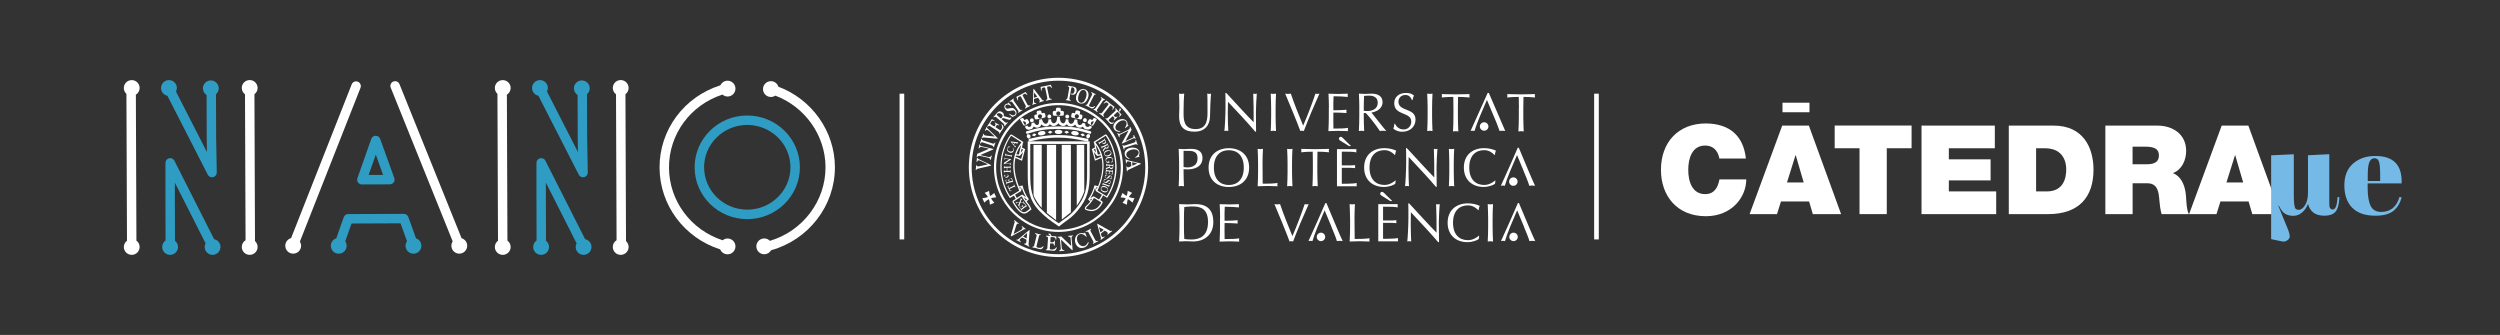 <svg xmlns="http://www.w3.org/2000/svg" id="Capa_1" width="189.6mm" height="25.4mm" viewBox="0 0 537.45 72"><rect x="0" y="0" width="537.45" height="72" fill="#333333" stroke="none"/><defs><style>.cls-1{fill:#75bae7;}.cls-1,.cls-2,.cls-3,.cls-4{stroke-width:0px;}.cls-5{fill:none;stroke:#fff;stroke-miterlimit:10;}.cls-2{fill:#2f9dc3;}.cls-3{fill-rule:evenodd;}.cls-3,.cls-4{fill:#fff;}</style></defs><path class="cls-4" d="M165.51,51.77c-.31-.32-.74-.51-1.21-.51-.94,0-1.7.76-1.7,1.7s.76,1.7,1.7,1.7c.63,0,1.18-.35,1.47-.86,8.05-2.24,13.75-9.56,13.72-17.9-.03-7.67-4.96-14.57-12.15-17.26-.22-.69-.86-1.19-1.61-1.19-.94,0-1.7.76-1.7,1.7s.76,1.7,1.7,1.7c.35,0,.68-.11.96-.29,6.38,2.42,10.75,8.55,10.78,15.35.03,7.32-4.92,13.78-11.94,15.86Z"></path><path class="cls-4" d="M155.3,20.32c.3.26.69.43,1.11.43.94,0,1.7-.76,1.7-1.7s-.76-1.7-1.7-1.7c-.68,0-1.27.41-1.54.99-7.79,2.45-13.11,9.55-13.08,17.71.03,8.07,5.34,15.11,13.04,17.56.25.62.86,1.06,1.58,1.06.94,0,1.7-.76,1.7-1.7s-.76-1.7-1.7-1.7c-.4,0-.76.15-1.06.38-6.82-2.21-11.5-8.46-11.53-15.6-.03-7.2,4.62-13.48,11.47-15.71Z"></path><path class="cls-2" d="M160.68,47.11c6.24-.02,11.3-5.04,11.28-11.18-.02-6.13-5.1-11.1-11.32-11.1h-.04c-3.02.01-5.86,1.18-7.98,3.29-2.13,2.11-3.3,4.92-3.29,7.89.02,6.13,5.09,11.1,11.32,11.1h.04ZM151.36,36c0-2.43.95-4.72,2.69-6.44,1.75-1.73,4.08-2.69,6.56-2.7h.04c5.1,0,9.26,4.06,9.28,9.07.02,5.02-4.13,9.12-9.25,9.14h-.03c-5.1,0-9.26-4.06-9.28-9.07Z"></path><path class="cls-4" d="M26.62,53.09c0,.94.76,1.7,1.7,1.7s1.7-.76,1.7-1.7c0-.56-.27-1.05-.69-1.36l-.12-31.37c.48-.3.81-.83.81-1.44,0-.94-.76-1.7-1.7-1.7s-1.7.76-1.7,1.7c0,.5.22.94.56,1.26l.12,31.57c-.41.31-.68.8-.68,1.35Z"></path><path class="cls-4" d="M51.98,53.09c0,.94.76,1.7,1.7,1.7s1.7-.76,1.7-1.7c0-.5-.22-.95-.56-1.26l-.12-31.57c.41-.31.68-.8.68-1.35,0-.94-.76-1.7-1.7-1.7s-1.7.76-1.7,1.7c0,.56.27,1.05.69,1.36l.12,31.37c-.48.3-.81.83-.81,1.44Z"></path><path class="cls-2" d="M46.03,51.42l-8.54-16.87c-.21-.42-.68-.64-1.14-.53-.46.11-.78.52-.78.99v7.26s.02,9.43.02,9.43c-.43.31-.72.81-.72,1.39,0,.94.76,1.7,1.7,1.7s1.7-.76,1.7-1.7c0-.54-.26-1.02-.65-1.33l-.03-9.49v-3.01s6.61,13.05,6.61,13.05c-.12.24-.2.5-.2.78,0,.94.76,1.7,1.7,1.7s1.7-.76,1.7-1.7c0-.83-.59-1.52-1.38-1.67Z"></path><path class="cls-2" d="M36,20.61l8.67,16.95c.18.35.53.55.91.55.08,0,.16,0,.25-.03.46-.12.78-.53.77-1l-.13-7.31-.04-9.5c.36-.31.59-.77.59-1.28,0-.94-.76-1.7-1.7-1.7s-1.7.76-1.7,1.7c0,.6.31,1.13.79,1.43l.03,9.36.05,2.92-6.66-13.02c.12-.23.19-.49.19-.76,0-.94-.76-1.7-1.7-1.7s-1.7.76-1.7,1.7c0,.83.6,1.53,1.4,1.67Z"></path><path class="cls-4" d="M106.38,53.09c0,.94.76,1.7,1.7,1.7s1.7-.76,1.7-1.7c0-.56-.27-1.05-.69-1.36l-.12-31.37c.48-.3.81-.83.81-1.44,0-.94-.76-1.7-1.7-1.7s-1.7.76-1.7,1.7c0,.5.22.94.56,1.26l.12,31.57c-.41.31-.68.8-.68,1.35Z"></path><path class="cls-4" d="M131.74,53.09c0,.94.76,1.7,1.7,1.7s1.7-.76,1.7-1.7c0-.5-.22-.95-.56-1.26l-.12-31.57c.41-.31.68-.8.68-1.35,0-.94-.76-1.7-1.7-1.7s-1.7.76-1.7,1.7c0,.56.27,1.05.69,1.36l.12,31.37c-.48.3-.81.83-.81,1.44Z"></path><path class="cls-2" d="M125.79,51.42l-8.54-16.87c-.21-.42-.68-.64-1.14-.53-.46.11-.78.52-.78.99v7.26s.02,9.43.02,9.43c-.43.31-.72.81-.72,1.39,0,.94.76,1.7,1.7,1.7s1.7-.76,1.7-1.7c0-.54-.26-1.02-.65-1.33l-.03-9.49v-3.01s6.61,13.05,6.61,13.05c-.12.24-.2.5-.2.78,0,.94.76,1.7,1.7,1.7s1.7-.76,1.7-1.7c0-.83-.59-1.52-1.38-1.67Z"></path><path class="cls-2" d="M115.76,20.61l8.67,16.95c.18.35.53.55.91.55.08,0,.16,0,.25-.03.46-.12.78-.53.77-1l-.13-7.31-.04-9.5c.36-.31.59-.77.59-1.28,0-.94-.76-1.7-1.7-1.7s-1.7.76-1.7,1.7c0,.6.31,1.13.79,1.43l.03,9.36.05,2.92-6.66-13.02c.12-.23.19-.49.19-.76,0-.94-.76-1.7-1.7-1.7s-1.7.76-1.7,1.7c0,.83.6,1.53,1.4,1.67Z"></path><path class="cls-4" d="M76.93,17.56c-.52-.21-1.11.05-1.32.57l-13.03,33.06c-.72.2-1.25.85-1.25,1.64,0,.94.76,1.7,1.7,1.7s1.7-.76,1.7-1.7c0-.33-.1-.63-.26-.89l13.03-33.06c.21-.52-.05-1.11-.57-1.32Z"></path><path class="cls-4" d="M99.23,51.21l-13.35-33.12c-.21-.52-.8-.77-1.32-.56-.52.21-.77.8-.56,1.32l13.32,33.04c-.18.27-.28.59-.28.94,0,.94.76,1.7,1.7,1.7s1.7-.76,1.7-1.7c0-.77-.51-1.41-1.21-1.62Z"></path><path class="cls-2" d="M77.81,39.65h0l6-.02c.33,0,.64-.16.83-.43.19-.27.24-.62.12-.93l-3.03-8.41c-.15-.4-.53-.67-.96-.67h0c-.43,0-.81.27-.96.68l-2.97,8.43c-.11.31-.06.66.13.93.19.27.5.43.83.43ZM79.82,35.99l.97-2.75,1.57,4.37h-3.12s.57-1.61.57-1.61Z"></path><path class="cls-2" d="M89.43,51.23l-1.65-4.58c-.15-.4-.53-.67-.96-.67h0l-11.97.04c-.43,0-.81.27-.96.68l-1.59,4.53c-.68.22-1.18.86-1.18,1.61,0,.94.76,1.7,1.7,1.7s1.7-.76,1.7-1.7c0-.36-.11-.69-.3-.96l1.35-3.83,10.54-.04,1.39,3.86c-.19.28-.31.61-.31.97,0,.94.76,1.7,1.7,1.7s1.7-.76,1.7-1.7c0-.75-.49-1.38-1.17-1.61Z"></path><path class="cls-3" d="M220.77,29.51c-.11-.27.06-.63.06-.63.2-.06.57-.02.68.23.12.28,0,.52-.32.71,0,0-.2-.07-.41-.31Z"></path><polygon class="cls-3" points="230.22 45.63 228.27 47.19 228.26 31.14 230.22 31.14 230.22 45.63"></polygon><path class="cls-3" d="M231.48,44.23v-13.09h1.6l.02,9.99c-.31.94-.81,1.97-1.61,3.1Z"></path><polygon class="cls-3" points="225.06 45.78 227.04 47.34 227.04 31.14 225.06 31.14 225.06 45.78"></polygon><path class="cls-3" d="M223.95,44.69v-13.54h-1.77v10.66c.07.72,1.35,2.54,1.77,2.88Z"></path><path class="cls-4" d="M227.55,49.39c-7.39,0-13.4-6.01-13.4-13.39s6.01-13.39,13.4-13.39,13.39,6.01,13.39,13.39-6.01,13.39-13.39,13.39v.47c7.65,0,13.87-6.22,13.87-13.87s-6.22-13.87-13.87-13.87-13.87,6.22-13.87,13.87,6.22,13.87,13.87,13.87v-.47Z"></path><path class="cls-4" d="M227.55,54.65c-10.29,0-18.66-8.37-18.66-18.65s8.37-18.65,18.66-18.65,18.66,8.37,18.66,18.65-8.37,18.65-18.66,18.65v.61c10.62,0,19.27-8.64,19.27-19.27s-8.64-19.27-19.27-19.27-19.27,8.64-19.27,19.27,8.64,19.27,19.27,19.27v-.61Z"></path><path class="cls-3" d="M211.67,41.46c.42.41.63.69.86,1.23.21.48.25.79.28,1.32l.95-.42c-.35-.39-.55-.63-.76-1.11-.24-.53-.32-.87-.36-1.45l-.97.44Z"></path><path class="cls-3" d="M211.61,43.57c.41-.42.69-.64,1.23-.86.48-.2.79-.25,1.32-.28l-.42-.95c-.39.35-.63.55-1.11.76-.53.24-.87.32-1.45.36l.44.97Z"></path><path class="cls-3" d="M243.4,41.46c-.42.41-.63.69-.86,1.23-.21.48-.25.79-.28,1.32l-.95-.42c.35-.39.55-.63.76-1.11.23-.54.32-.87.36-1.45l.97.44Z"></path><path class="cls-3" d="M243.46,43.57c-.41-.42-.69-.64-1.23-.86-.48-.2-.79-.25-1.32-.28l.42-.95c.39.36.63.54,1.11.76.53.24.87.32,1.45.36l-.44.97Z"></path><path class="cls-3" d="M220.04,49.35c.25-.14.37-.01.44-.09.05-.06,0-.08-.08-.14-.09-.07-.2-.13-.29-.2-.1-.08-.18-.16-.27-.24-.04-.03-.13-.12-.18-.05-.1.12.34.25.08.58-.04.06-.15.17-.43.33l-1.28.71s-.08.06-.1.04c-.02-.02,0-.08.01-.11l.45-1.46c.08-.28.17-.48.25-.58.11-.15.27.06.35-.03.05-.06.03-.07-.08-.15-.05-.04-.16-.1-.37-.27-.11-.09-.21-.19-.32-.28-.05-.04-.13-.15-.2-.06-.02.03,0,.08.01.09.11.14.13.22.08.39l-.76,2.68c-.05.19-.05.25-.01.28.04.03.07.02.18-.04l2.54-1.39Z"></path><path class="cls-3" d="M223.37,50.73c.08-.33.33-.1.37-.26.01-.05,0-.06-.09-.08-.06-.02-.12-.01-.46-.1-.16-.04-.39-.11-.55-.16-.09-.02-.14,0-.15.04-.04.15.45.15.36.51l-.51,2.03c-.13.52-.38.21-.43.41,0,.03.01.05.07.07.22.06.4.08.53.11.2.05.44.13,1.06.28.33.08.66-.21.75-.54.02-.08,0-.1-.02-.11-.16-.04-.24.54-1.25.29-.29-.07-.24-.22-.17-.49l.5-2.02Z"></path><path class="cls-3" d="M225.81,51.25c.02-.31.04-.31.55-.27.81.06.45.55.64.56.1,0,.09-.14.09-.2v-.44s0-.09-.06-.09c-.37-.03-.66-.03-.96-.05-.64-.05-.94-.08-1.11-.1-.06,0-.1.03-.1.07-.01.18.47.07.44.47l-.14,2.07c-.04.54-.34.28-.35.48,0,.03.02.05.08.05.23.02.41.01.54.02.21.01.46.05,1.1.09.34.02.62-.32.64-.67,0-.08-.02-.1-.04-.1-.16-.01-.14.57-1.18.5-.3-.02-.27-.18-.25-.45l.04-.57c.02-.26,0-.31.2-.3l.31.02c.44.03.29.49.42.5.1,0,.09-.15.09-.21l.03-.79c0-.12-.04-.11-.07-.12-.08,0-.13.4-.49.37l-.26-.02c-.18-.01-.18-.04-.16-.23l.04-.62Z"></path><path class="cls-3" d="M228.05,53.38c.04.45-.37.41-.35.58,0,.08.09.05.13.04.11,0,.22-.04.36-.05.15-.01.29,0,.5-.03.05,0,.16,0,.15-.07-.02-.21-.53.14-.6-.71l-.13-1.5s0-.07.03-.07c.02,0,.05.02.08.05l2.22,2.12s.05.06.11.05c.05,0,.05-.04.04-.14l-.22-2.47c-.04-.46.32-.39.31-.52,0-.01,0-.06-.09-.05-.04,0-.18.03-.45.06-.29.03-.41.02-.48.02-.06,0-.06.05-.06.08.01.15.52.02.55.42l.13,1.47c0,.11,0,.16-.02.17-.03,0-.08-.05-.14-.1l-1.86-1.8c-.08-.08-.04-.11-.17-.1-.22.02-.33.05-.44.06-.08,0-.16,0-.24,0-.05,0-.07.04-.06.08.02.21.46-.12.54.73l.15,1.68Z"></path><path class="cls-3" d="M233.26,49.98s-.04-.02-.06-.01c-.06.02-.02.16-.09.18-.12.04-.51-.13-1,.02-1.01.31-1.14,1.37-.92,2.08.1.33.61,1.36,1.79,1,.86-.26,1.09-1.03,1.04-1.2,0-.03-.05-.04-.07-.03-.11.03-.21.67-.83.86-.77.24-1.35-.51-1.53-1.1-.17-.57-.03-1.26.56-1.44.47-.14.93.12,1.26.46.05.05.1.13.16.11.07-.02.02-.11,0-.15l-.32-.78Z"></path><path class="cls-3" d="M234.47,49.72c-.2-.37.16-.38.08-.51-.03-.05-.05-.04-.16.01-.21.11-.34.2-.47.27-.13.07-.28.13-.43.21-.03.02-.13.06-.1.12.07.14.43-.2.62.16l1,1.88c.2.37-.12.41-.05.55.01.02.03.04.07.02.1-.05.25-.15.41-.24.29-.15.44-.21.57-.28.09-.05.11-.08.09-.12-.07-.13-.39.28-.64-.2l-.99-1.87Z"></path><path class="cls-3" d="M210.39,34.2c-.25-.12-.21-.26-.32-.27-.08,0-.07.04-.07.12,0,.1,0,.2-.01.3-.01.1-.04.2-.05.3,0,.04-.03.14.06.15.16.01.03-.36.44-.32.07,0,.22.03.51.17l1.3.62s.09.03.09.06c0,.02-.07.03-.1.04l-1.47.32c-.28.06-.49.09-.63.07-.18-.02-.1-.22-.22-.24-.08,0-.07.01-.08.12,0,.06,0,.16-.02.39-.01.12-.04.24-.05.36,0,.05-.05.16.06.17.03,0,.06-.04.07-.05.06-.14.11-.19.29-.23l2.66-.62c.19-.05.24-.08.24-.11,0-.04-.02-.06-.13-.11l-2.56-1.23Z"></path><path class="cls-3" d="M212.49,33.92c.44.1.29.41.46.45.07.02.07-.06.08-.09.02-.09.03-.19.05-.3.03-.12.07-.23.11-.4.01-.05.03-.13-.03-.14-.2-.05-.01.46-.84.27l-1.47-.34s-.07-.02-.06-.04c0-.02.03-.03.07-.05l2.63-1.14s.07-.03.08-.08c0-.04-.03-.05-.12-.07l-2.42-.56c-.45-.11-.28-.37-.41-.4-.01,0-.06-.01-.07.05,0,.03-.02.16-.07.37-.06.24-.1.33-.11.39,0,.05.03.07.06.07.14.03.16-.41.56-.32l1.44.33c.11.02.16.04.15.06,0,.02-.07.05-.14.08l-2.22.95c-.1.04-.12,0-.14.11-.04.18-.05.28-.07.37-.02.07-.05.12-.06.19,0,.04.02.07.06.08.21.05.02-.4.84-.21l1.64.38Z"></path><path class="cls-3" d="M211.35,30.19c-.4-.13-.17-.33-.31-.38-.05-.02-.06,0-.1.1-.06.19-.08.32-.12.44-.04.12-.1.24-.14.38-.01.03-.05.11.02.13.15.05.15-.37.54-.25l2.02.66c.4.13.21.34.36.38.02,0,.05,0,.06-.02.03-.09.06-.24.11-.38.08-.26.14-.38.18-.51.02-.08.02-.11-.03-.13-.13-.04-.06.4-.58.23l-2.01-.65Z"></path><path class="cls-3" d="M212.35,27.68c-.2-.19-.12-.32-.21-.36-.07-.03-.08.02-.11.09-.04.09-.06.19-.11.28-.04.09-.1.18-.14.27-.02.04-.07.13,0,.16.14.06.14-.33.52-.16.06.03.2.1.43.32l1.03.99s.08.06.07.08c0,.02-.07.01-.1,0l-1.49-.16c-.28-.03-.49-.07-.61-.13-.17-.08-.02-.24-.13-.29-.07-.03-.07-.01-.12.09-.02.05-.05.15-.14.36-.05.11-.11.21-.16.32-.02.05-.1.13,0,.18.03.01.07-.02.08-.03.1-.11.16-.14.35-.13l2.71.24c.2.02.25,0,.27-.03.01-.04,0-.06-.09-.15l-2.04-1.96Z"></path><path class="cls-3" d="M213.09,26.76c-.26-.17-.25-.18-.02-.54.37-.57.66-.06.75-.2.04-.07-.09-.13-.14-.16l-.38-.23s-.08-.02-.11.01c-.17.26-.29.48-.42.69-.3.45-.45.66-.53.78-.03.04-.01.08.02.11.15.1.25-.32.58-.1l1.74,1.13c.45.29.11.39.28.5.02.01.05,0,.08-.03.11-.16.17-.3.23-.39.1-.15.23-.32.52-.77.16-.24-.03-.62-.32-.81-.07-.05-.09-.03-.1-.02-.07.11.44.39-.04,1.12-.14.21-.27.12-.5-.03l-.48-.31c-.22-.14-.27-.16-.18-.29l.14-.22c.2-.31.54.03.6-.06.05-.07-.1-.14-.15-.17l-.68-.41c-.1-.06-.12-.02-.13,0-.04.06.3.29.13.55l-.12.19c-.08.13-.11.11-.27,0l-.52-.34Z"></path><path class="cls-3" d="M217.51,25.05c.08.07.1.1.19.06.19-.09.4-.12.57-.26.36-.3.35-.81-.02-1.25-.36-.43-.66-.43-1.09-.34-.53.11-.72.19-.91-.04-.19-.23-.18-.46,0-.61.47-.39,1.04.21,1.1.15.06-.05.03-.1-.03-.17l-.41-.43c-.07-.07-.11-.13-.15-.1-.04.03-.06.14-.09.17-.08.07-.31.03-.53.22-.32.27-.3.73.03,1.12.3.36.57.35.91.29.64-.13.85-.23,1.09.06.23.27.2.57,0,.75-.3.25-.73.09-1.09-.17-.05-.04-.08-.06-.12-.02-.07.06.04.13.09.17l.47.39Z"></path><path class="cls-3" d="M217.97,21.7c-.24-.35.07-.37-.02-.49-.03-.04-.05-.04-.14.02-.17.12-.26.2-.36.28-.1.07-.22.14-.34.22-.03.02-.11.06-.06.12.09.13.34-.2.58.13l1.22,1.74c.24.34-.03.4.06.52.01.02.04.04.06.02.08-.05.19-.15.31-.24.23-.16.34-.22.45-.29.07-.05.08-.08.06-.12-.08-.12-.29.28-.6-.17l-1.21-1.73Z"></path><path class="cls-3" d="M230.29,19.02c.03-.2.11-.27.26-.25.54.1.46.74.44.85-.02.11-.14.6-.56.53-.08-.01-.13-.05-.16-.05-.04,0-.06.04-.06.07,0,.02,0,.13.34.19.41.07.8-.2.89-.75.11-.64-.28-.93-.73-1-.25-.04-.5-.07-.55-.08-.26-.05-.45-.1-.48-.1-.08-.01-.11.04-.11.07-.03.16.37.05.28.51l-.34,1.92c-.1.55-.36.4-.38.53-.01.07.05.08.06.08.02,0,.29.03.43.06.08.01.23.06.47.1.05,0,.08.02.1-.05.03-.15-.35-.05-.26-.59l.36-2.02Z"></path><path class="cls-3" d="M233.23,19.21c-.8-.27-1.49.27-1.8,1.19-.29.85-.03,1.57.64,1.8,1.07.37,1.63-.59,1.83-1.17.31-.89,0-1.6-.66-1.82ZM233.43,21.05c-.24.7-.62,1.19-1.2,1.01-.6-.19-.51-1.14-.3-1.75.21-.61.58-1.13,1.15-.95.44.14.68.77.36,1.69Z"></path><path class="cls-3" d="M235.19,20.5c.15-.3.3-.04.38-.19.02-.05.01-.06-.06-.09-.05-.03-.1-.03-.37-.17-.12-.06-.3-.17-.42-.23-.07-.03-.12-.02-.13.02-.07.14.34.21.17.55l-.95,1.87c-.25.48-.38.15-.47.33-.01.02,0,.05.04.07.17.09.31.14.41.19.16.08.34.19.82.44.26.13.61-.1.77-.4.04-.07.02-.1,0-.1-.12-.06-.34.48-1.12.08-.23-.12-.14-.25-.02-.5l.94-1.85Z"></path><path class="cls-3" d="M237.11,21.69c.24-.35.37-.07.45-.19.03-.04.02-.06-.07-.12-.17-.11-.28-.17-.39-.24-.1-.07-.21-.16-.32-.24-.03-.02-.09-.08-.14-.02-.09.13.32.25.09.58l-1.19,1.76c-.24.35-.38.11-.47.24-.01.02-.02.05,0,.07.08.05.21.12.34.21.23.16.33.24.44.32.07.05.1.05.13,0,.08-.12-.36-.17-.06-.62l1.18-1.75Z"></path><path class="cls-3" d="M236.97,24.17c-.32.42-.51,0-.62.14-.06.08,0,.11.04.15.11.09.22.15.4.29.19.15.27.23.38.32.08.06.13.12.19.03.08-.1-.36-.28-.02-.71l1.23-1.58c.13-.17.17-.16.29-.07l.24.19c.33.24-.06.55.05.64.07.06.15-.1.18-.15l.22-.35s.06-.09.02-.12c-.26-.2-.46-.34-.86-.65-.41-.32-.58-.48-.84-.68-.04-.03-.08.02-.11.05l-.41.43s-.12.1-.06.15c.13.1.4-.42.71-.18l.23.18c.11.09.13.13,0,.3l-1.27,1.62Z"></path><path class="cls-3" d="M240.02,24.21c.22-.21.24-.2.53.11.47.5-.1.65.01.77.06.06.15-.05.19-.09l.31-.31s.04-.08.01-.11c-.21-.23-.39-.39-.56-.58-.37-.4-.53-.59-.63-.7-.03-.04-.08-.03-.11,0-.13.12.25.32-.04.59l-1.52,1.41c-.4.37-.4,0-.55.15-.02.02-.02.05.01.08.13.14.25.24.32.32.12.13.25.3.62.69.2.21.61.12.86-.12.06-.06.05-.08.04-.09-.09-.1-.48.33-1.08-.31-.17-.19-.05-.28.15-.47l.41-.39c.19-.18.22-.22.33-.1l.18.19c.25.27-.16.52-.08.6.06.06.16-.06.2-.1l.56-.56c.08-.08.05-.11.04-.12-.05-.05-.35.22-.56,0l-.15-.16c-.1-.11-.08-.13.06-.26l.45-.42Z"></path><path class="cls-3" d="M242.65,26.96s0-.03,0-.05c-.03-.04-.15.04-.19-.02-.06-.09.01-.47-.23-.82-.5-.74-1.52-.5-2.13-.08-.29.2-1.14.96-.56,1.82.42.63,1.19.56,1.33.46.02-.01.02-.05.01-.07-.05-.08-.67.05-.97-.41-.38-.56.19-1.29.71-1.64.49-.33,1.17-.44,1.46,0,.23.34.08.81-.17,1.2-.03.05-.1.13-.06.17.03.05.11-.02.14-.05l.66-.52Z"></path><path class="cls-3" d="M240.87,28.71c-.41.19-.48-.15-.64-.08-.07.03-.02.09,0,.12.04.09.1.17.14.27.05.11.09.23.16.39.02.04.05.12.11.1.19-.09-.28-.37.49-.73l1.37-.64s.07-.02.08,0c0,.02,0,.04-.03.08l-1.37,2.52s-.04.06-.02.11c.02.04.05.02.14-.02l2.25-1.05c.42-.2.45.12.57.07.01,0,.05-.02.02-.09-.01-.03-.08-.13-.18-.34-.1-.22-.13-.32-.15-.37-.02-.04-.06-.03-.09-.02-.13.06.12.42-.24.59l-1.34.62c-.1.05-.15.06-.16.04,0-.02.02-.08.06-.15l1.17-2.12c.05-.09.1-.07.05-.17-.08-.17-.13-.25-.17-.33-.03-.06-.04-.13-.07-.19-.02-.04-.06-.04-.09-.02-.19.09.24.33-.53.69l-1.53.71Z"></path><path class="cls-3" d="M244.04,31.04c.4-.13.33.17.47.13.05-.02.05-.04.02-.14-.06-.19-.12-.31-.16-.43-.04-.12-.06-.26-.11-.39,0-.03-.02-.12-.1-.1-.15.05.09.39-.29.51l-2.02.66c-.4.13-.37-.15-.52-.1-.02,0-.05.02-.04.05.03.09.09.23.14.37.09.26.11.39.15.52.03.08.05.1.1.09.13-.04-.18-.36.34-.53l2.01-.65Z"></path><path class="cls-3" d="M244.98,33.68s.02-.03.02-.05c0-.05-.15-.03-.17-.09-.02-.11.2-.42.13-.84-.15-.88-1.18-1.07-1.92-.94-.34.06-1.43.41-1.25,1.44.13.74.85,1,1.03.97.03,0,.04-.04.04-.06-.02-.09-.63-.23-.72-.77-.12-.67.7-1.1,1.31-1.21.58-.1,1.25.07,1.34.58.07.41-.25.78-.64,1.03-.05.03-.14.07-.13.13,0,.06.11.03.15.02l.82-.21Z"></path><path class="cls-3" d="M219.63,44.84c-.11.09-.12.08-.25-.1-.22-.29.06-.32.01-.39-.03-.03-.07.01-.1.03l-.16.13s-.02.03,0,.05c.1.13.18.23.26.33.17.23.25.34.29.4.02.02.04.02.05.01.07-.05-.11-.18.04-.29l.77-.58c.2-.15.2.03.27-.03,0,0,.01-.02,0-.04-.06-.08-.11-.14-.15-.18-.06-.07-.12-.17-.29-.4-.09-.12-.29-.11-.42-.01-.03.02-.03.04-.02.04.04.06.24-.13.52.24.08.11.02.15-.08.22l-.21.16c-.1.07-.11.09-.16.02l-.08-.11c-.12-.15.09-.24.05-.29-.03-.04-.08.02-.1.04l-.29.23s-.03.05-.02.06c.02.03.18-.08.27.05l.07.09c.05.06.04.07-.03.13l-.23.17Z"></path><path class="cls-3" d="M219.98,43.56c.14,0,.19.08.23.06.02-.02,0-.04-.02-.07-.03-.05-.08-.09-.11-.14-.03-.04-.06-.09-.11-.16-.02-.03-.04-.03-.05-.02-.06.04.09.14,0,.21-.02.02-.08.03-.15.04h-.27c-.06.02-.1.02-.1.01,0,0,.01-.04.03-.09l.11-.3s.03-.08.07-.11c.06-.05.1.05.15.01.03-.02,0-.04,0-.06-.03-.05-.07-.09-.13-.17-.06-.07-.07-.11-.1-.15-.05-.06-.06-.07-.08-.06-.04.03.03.09-.05.3l-.19.5c-.02.06-.03.09-.05.1-.02.01-.07.01-.12.01h-.38c-.24.02-.28-.1-.32-.07-.02.01-.02.03,0,.05.05.07.09.11.13.16.03.04.06.09.11.16,0,0,.02.03.05,0,.04-.03-.06-.13,0-.18.03-.02.06-.03.17-.03h.27s.06-.01.07,0c0,.01,0,.03,0,.05l-.15.33s-.03.05-.04.06c-.06.04-.12-.05-.16-.01,0,0-.02.01,0,.05.03.04.06.07.15.18.08.11.11.17.14.2.02.03.03.03.05.02.06-.05-.07-.07.07-.41l.15-.36s.04-.1.05-.11c.01,0,.06,0,.1,0h.52Z"></path><path class="cls-3" d="M225.59,24.61c.23,0,.42.19.42.42s-.19.42-.42.42-.42-.19-.42-.42.19-.42.42-.42Z"></path><path class="cls-3" d="M221.83,25.45c.23,0,.42.19.42.42s-.19.42-.42.42-.42-.19-.42-.42.19-.42.42-.42Z"></path><path class="cls-4" d="M234.23,27.03c-.1.24-.21.28-.61.21-.33-.06-.32-.49-.3-.68l-.56-.16c-.24.48-.52.5-.74.47-.4-.06-.42-.72-.4-1.11l-.57-.12c-.28.79-.4.91-.75.97-.19.04-.34-.09-.41-.17-.12-.13-.2-.31-.21-.48.01-.08.02-.17.03-.26l-.58-.09c-.03.1-.04.2-.04.3-.05.23-.16.43-.29.53-.09.07-.19.09-.31.06-.28-.07-.65-.3-.65-1.4h-.59s0,.07,0,.1h0c0,.79-.19,1.18-.65,1.3-.12.03-.22,0-.33-.08-.14-.11-.25-.32-.29-.53,0-.09,0-.17-.02-.26l-.59.04c0,.08,0,.17.01.25-.01.2-.1.42-.24.55-.11.11-.24.16-.37.13-.35-.06-.53-.23-.8-1l-.57.12c.02.41.01,1.1-.36,1.15-.21.03-.45-.02-.73-.56l-.56.16c.04.38-.11.74-.32.79q-.38.09-.55-.21l-.05-.09-.51.3.05.08c.27.47.48.67,1.2.48.33-.08.54-.33.66-.64.25.22.55.31.88.26.29-.04.61-.21.77-.71.19.23.43.37.78.44.32.06.64-.04.89-.29.06-.06.11-.12.16-.19.05.07.11.13.18.18.25.2.55.26.84.19.39-.1.64-.33.8-.58.18.3.44.49.78.58.29.08.57.02.81-.15.07-.06.14-.12.21-.2.03.04.06.08.1.12.26.29.61.41.96.35.34-.06.57-.2.75-.41.19.5.54.64.79.67.26.04.58.01.88-.21.13.31.37.52.7.57.31.05.95.17,1.25-.56l-.54-.23Z"></path><path class="cls-3" d="M229.43,24.63c.23,0,.42.19.42.42s-.19.42-.42.42-.42-.19-.42-.42.19-.42.42-.42Z"></path><path class="cls-3" d="M233.24,25.4c.23,0,.42.19.42.42s-.19.42-.42.42-.42-.19-.42-.42.19-.42.42-.42Z"></path><polygon class="cls-3" points="221.83 29.1 222.28 28.67 222.82 28.88 222.4 29.3 221.83 29.1"></polygon><path class="cls-4" d="M220.85,28.76c2.53-.81,4.03-1.04,6.71-1.04,2.7,0,4.21.23,6.73,1.04,0,0,.21.06.29-.19.08-.25-.12-.34-.12-.34-2.55-.81-4.16-1.06-6.9-1.06-2.71,0-4.32.25-6.88,1.06,0,0-.2.09-.12.33.08.25.29.2.29.2Z"></path><path class="cls-4" d="M221.39,30.4c.23-.05.46-.1.71-.16,1.25-.29,2.81-.65,5.43-.65,2.17,0,3.64.29,5.51.67l.69.14s.21.03.26-.22c.05-.25-.15-.33-.15-.33l-.69-.14c-1.89-.38-3.39-.68-5.62-.68-2.68,0-4.28.37-5.56.66-.25.06-.48.11-.7.16,0,0-.2.08-.15.33.05.25.27.22.27.22Z"></path><polygon class="cls-3" points="225.24 28.45 225.74 28.09 226.29 28.38 225.78 28.74 225.24 28.45"></polygon><path class="cls-3" d="M234.3,29.49c.11-.27-.06-.63-.06-.63-.2-.06-.58-.03-.68.23-.1.28,0,.52.32.71,0,0,.2-.07.41-.31Z"></path><polygon class="cls-3" points="233.26 29.1 232.82 28.67 232.27 28.88 232.69 29.3 233.26 29.1"></polygon><polygon class="cls-3" points="229.83 28.45 229.33 28.09 228.78 28.38 229.29 28.74 229.83 28.45"></polygon><path class="cls-3" d="M231.9,28.76c.05-.3-.28-.51-.72-.58-.44-.07-.83.03-.88.33-.05.3.27.51.71.58.44.07.85-.03.89-.33Z"></path><path class="cls-3" d="M237.41,30.23c.08-.05.14-.05.18.02.15.25-.12.42-.17.45-.05.03-.27.14-.38-.05-.02-.03-.03-.07-.03-.08-.01-.02-.04,0-.05,0,0,0-.05.04.04.2.11.19.34.25.58.11.27-.16.25-.42.12-.62-.07-.11-.14-.22-.15-.24-.07-.12-.12-.21-.12-.22-.02-.04-.05-.03-.06-.02-.07.04.11.16-.09.28l-.82.49c-.23.14-.27-.01-.32.02-.03.02-.01.05,0,.05,0,0,.09.13.12.19.02.03.06.11.12.22.01.02.02.04.05.02.07-.04-.1-.16.13-.3l.87-.52Z"></path><path class="cls-3" d="M239.16,34.85s.08-.01.08-.04c0-.03-.06-.02-.07-.06,0-.05.11-.22.08-.48-.06-.46-.57-.58-.93-.53-.17.02-.71.18-.64.72.03.2.16.39.29.55.01.01.02.02.06.01.03,0,.09-.02.18-.03.28-.04.18.1.27.09.02,0,.03-.02.03-.02,0-.07-.03-.13-.04-.2-.01-.09-.02-.17-.03-.26,0-.03,0-.09-.06-.08-.08.01.1.21-.24.26-.13.02-.31.04-.35-.29-.04-.3.33-.48.63-.52.55-.08.71.15.74.32.07.48-.4.55-.4.59,0,.03.02.04.05.04l.36-.05Z"></path><path class="cls-3" d="M238.98,36.91c.15.02.15.02.13.25-.04.35-.28.18-.28.27,0,.04.07.04.1.04l.22.02s.04,0,.04-.03c.02-.16.02-.29.04-.42.03-.28.05-.41.06-.49,0-.03-.01-.04-.03-.04-.09,0-.04.21-.23.19l-1.01-.11c-.26-.03-.13-.16-.23-.17-.01,0-.02,0-.03.03-.01.1,0,.18-.02.24,0,.09-.03.2-.06.48-.01.15.15.28.32.3.04,0,.05,0,.05-.01,0-.07-.28-.07-.23-.53.01-.13.09-.12.23-.1l.28.03c.13.01.15,0,.14.09v.14c-.03.19-.26.12-.27.17,0,.04.07.04.1.04l.39.03c.06,0,.06-.02.06-.03,0-.04-.2-.06-.18-.22v-.12c.02-.08.04-.08.13-.07l.3.03Z"></path><path class="cls-3" d="M237.75,37.55c-.05,0-.07,0-.09.04-.05.1-.12.18-.14.29-.05.24.11.44.39.5.27.05.39-.05.52-.22.17-.22.22-.31.37-.28.14.03.21.13.18.24-.06.31-.46.26-.47.3,0,.04.02.05.06.06l.29.04c.05,0,.08.02.09,0,0-.02-.02-.08-.02-.1.01-.06.11-.11.14-.26.04-.21-.11-.39-.36-.44-.23-.04-.33.05-.44.19-.21.26-.26.37-.44.34-.17-.03-.25-.16-.23-.3.04-.2.25-.28.47-.29.03,0,.05,0,.05-.03,0-.05-.06-.04-.09-.04h-.3Z"></path><path class="cls-3" d="M237.55,38.48c-.05,0-.07-.01-.1.02-.06.09-.14.17-.17.27-.07.23.06.45.33.54.26.08.39,0,.55-.16.2-.2.26-.28.4-.24.14.04.19.15.15.27-.1.3-.49.2-.51.24-.01.04.01.05.06.06l.28.07s.08.03.09,0c0-.02-.01-.08,0-.1.02-.05.12-.1.17-.24.07-.2-.06-.4-.3-.48-.22-.07-.33,0-.46.13-.24.23-.3.34-.48.28-.17-.05-.23-.19-.19-.33.06-.19.29-.24.51-.23.03,0,.05,0,.06-.02.01-.04-.05-.05-.08-.05l-.3-.04Z"></path><path class="cls-3" d="M238.23,40.05c.19.07.07.17.14.2.02,0,.03,0,.05-.05.04-.1.05-.16.07-.23.02-.06.05-.13.08-.19,0-.02.03-.06,0-.07-.07-.03-.09.19-.27.12l-.98-.36c-.2-.07-.1-.18-.17-.2-.01,0-.03,0-.03.01-.02.04-.03.12-.06.2-.05.13-.08.2-.1.26-.01.04-.01.06.01.07.07.02.04-.2.29-.11l.98.36Z"></path><path class="cls-3" d="M237.6,40.03c-.42-.15-.78-.02-.91.33-.2.55.26.84.55.95.44.16.79,0,.91-.34.15-.42-.11-.77-.56-.93ZM238.09,40.88c-.08.23-.39.35-.84.19-.34-.12-.58-.32-.48-.62.11-.31.58-.27.87-.16.3.11.55.3.45.59Z"></path><path class="cls-4" d="M221.65,44.81c-.06-.17-.1-.29-.22-.49-.21-.35-.29-.45-.65-.9-.02-.03-.04-.06-.07-.08l.36-.4.04-.04.08-.05v-.02s-.01,0-.01,0h0s-.18-.28-.18-.28c-.22-.33-.39-.59-.59-1.01-.3-.65-.42-1.02-.59-1.68h0s0,0,0,0l-.23.06-.55.14c-.89-2.28-1.14-4.3-.74-6.1l1.27.54.15.06.04-.16.59-2.25.05-.07-.03-.02h0s0,0,0,0l-.11-.06-.56-.29.24-1.07.08-.1-.13-.08-2.46-1.57-.08.12-.11-.08c-1.34,1.89-2.11,4.25-2.17,6.64-.06,2.49.61,4.88,1.96,6.9l.07.11.11-.07.78-.47c.05.11.15.33.24.48.04.07.09.14.14.21l-.71.46.08.12-.12.07.08.13c.49.82,1.62,2.74,2.77,2.36.33-.11.55-.29.75-.46.13-.11.26-.22.43-.32l.1-.06s-.04-.11-.04-.11l-.03-.1ZM220.54,43.11c-.16-.22-.32-.47-.47-.72l.69.48-.21.24ZM219.42,40.23l-.12.47c-.06-.13-.11-.27-.17-.4l.29-.07ZM219.52,34.16l-1.17-.5c.02-.08.04-.16.07-.24l.74.09h.08s.05-.05.05-.05l.63-.79-.39,1.49ZM218.5,33.15c.23-.7.57-1.36,1.01-1.99l-.46,2.06-.56-.07ZM219.96,32.16l-.53.66.19-.83.34.18ZM217.16,42.18c-1.27-1.95-1.9-4.23-1.84-6.62.06-2.29.79-4.55,2.05-6.38l2.22,1.42c-2.19,2.78-2.34,6.19-.47,10.39l-1.96,1.19ZM218.21,41.87l1.16-.71.11-.06h0s.02,0,.02,0l.18-.71c.12.42.25.76.48,1.26.14.3.27.53.41.75l-.79-.55h0s-.02-.04-.02-.04l-.13.08-1.02.66c-.05-.06-.1-.14-.14-.2-.09-.15-.2-.39-.24-.48ZM221.02,45.18c-.2.17-.38.31-.66.41-.93.31-2.03-1.54-2.44-2.24v-.02s1.72-1.13,1.72-1.13c.27.48.63,1.02.93,1.39.36.44.42.53.63.87.11.17.14.27.19.44h0c-.14.09-.26.19-.37.28ZM240.03,35.55c-.06-2.39-.83-4.75-2.17-6.64l-.11.08-.07-.12-2.46,1.57-.13.08.08.1.24,1.07-.56.29-.11.06h0s0,0,0,0l-.03.02.05.07.59,2.25.04.16.15-.06,1.27-.54c.39,1.8.15,3.83-.74,6.1l-.55-.14-.23-.06h0s0,0,0,0c-.17.65-.3,1.03-.59,1.68-.2.43-.37.68-.6,1.03l-.19.29h.01s-.01.01-.01.01l.12.13.34.38s-.04.05-.06.07c-.29.35-.35.42-.57.62l-.17.16c-.25.19-.39.44-.36.64.02.12.09.21.21.26.28.11.36.13.43.15.04.01.07.02.14.04h.01s.02,0,.02,0l.29.04c.45.07.53.07,1.09-.1,1.06-.32,1.68-1.69,1.7-1.78l-.14-.02.07-.12-.5-.31c.1-.15.25-.36.36-.54.09-.15.19-.37.24-.48l.78.47.11.07.07-.11c1.35-2.02,2.02-4.41,1.96-6.9ZM235.45,31.98l.19.83-.53-.66.34-.18ZM235.55,31.16c.44.63.78,1.29,1.01,1.99l-.56.07-.46-2.06ZM235.55,34.16l-.39-1.49.63.79.05.06h.08s.74-.1.74-.1c.02.08.04.16.07.24l-1.17.5ZM235.94,40.3c-.05.13-.11.27-.17.4l-.12-.47.29.07ZM234.32,42.93l.52-.29c-.12.19-.22.35-.33.5l-.19-.21ZM236.75,43.51c-.16.35-.7,1.26-1.46,1.48-.52.16-.55.15-.97.09l-.28-.04c-.07-.03-.11-.04-.15-.05-.06-.02-.13-.04-.4-.14-.03-.01-.03-.03-.04-.04-.01-.08.09-.25.26-.39h0s0-.01,0-.01l.17-.16c.22-.21.29-.28.59-.65.26-.33.45-.57.71-1.04l1.54.94ZM236.62,42.35c-.1.17-.26.39-.36.54l-1.03-.63-.12-.07h0s0,0,0,0h0s0,0,0,0l-.71.39c.19-.29.35-.54.53-.93.23-.5.36-.84.48-1.26l.18.71h.02s0,0,0,0l.11.06,1.16.71c-.04.1-.15.33-.24.48ZM237.91,42.18l-1.96-1.19c1.88-4.2,1.72-7.61-.47-10.39l2.22-1.42c1.26,1.83,1.99,4.08,2.05,6.38.06,2.39-.57,4.68-1.84,6.62Z"></path><path class="cls-3" d="M228.38,28.37c0-.3-.35-.47-.8-.48-.45,0-.82.15-.83.45,0,.3.33.47.78.48.45,0,.84-.15.84-.45Z"></path><path class="cls-3" d="M223.15,28.76c-.05-.3.28-.51.72-.58.44-.07.84.03.88.33.05.3-.27.51-.71.58-.44.07-.85-.03-.89-.33Z"></path><path class="cls-3" d="M217.97,40.18c.22-.11.22.12.3.09.04-.02.02-.05,0-.08-.03-.07-.07-.12-.12-.23-.06-.11-.07-.17-.11-.24-.02-.05-.03-.08-.08-.06-.05.03.11.21-.12.32l-.84.41c-.09.04-.11.03-.14-.04l-.07-.14c-.1-.19.13-.24.1-.3-.02-.04-.08.01-.11.02l-.16.1s-.04.02-.03.05c.08.16.14.26.26.51.12.24.17.36.24.52.01.02.04.01.06,0l.26-.09s.07-.02.05-.05c-.04-.07-.26.09-.35-.1l-.07-.14c-.03-.07-.03-.09.06-.13l.86-.42Z"></path><path class="cls-3" d="M216.51,39.18c-.14.04-.14.03-.2-.18-.1-.34.17-.27.15-.36-.01-.04-.07-.01-.1,0l-.19.06s-.03.02-.03.05c.04.16.09.28.12.4.08.27.11.41.13.48,0,.02.03.04.05.03.08-.02-.04-.21.14-.26l.93-.27c.24-.07.17.1.27.07.01,0,.02-.02.01-.04-.03-.1-.06-.17-.07-.23-.03-.09-.05-.2-.13-.47-.04-.15-.23-.21-.39-.16-.04.01-.04.03-.04.03.02.07.27-.03.4.41.04.13-.04.14-.16.18l-.25.07c-.12.03-.14.05-.16-.03l-.04-.13c-.05-.19.17-.2.16-.25-.01-.04-.08-.01-.11,0l-.35.11c-.05.02-.04.03-.04.05,0,.04.19-.01.24.14l.03.11c.02.08,0,.08-.08.11l-.28.08Z"></path><path class="cls-3" d="M216.47,38.19c.23-.04.38-.21.35-.42-.03-.19-.22-.32-.27-.31-.02,0-.02.01-.02.02,0,.03.13.1.14.21.03.17-.18.31-.37.34-.13.02-.28.01-.3-.13-.02-.1.05-.14.14-.18.01,0,.03-.01.03-.03,0-.03-.11-.12-.15-.12-.12.02-.13.19-.12.26.04.25.29.4.56.36Z"></path><path class="cls-3" d="M216.03,35.83c-.2,0-.11-.13-.19-.13-.02,0-.02,0-.02.04,0,.08,0,.15,0,.25,0,.12,0,.16,0,.24,0,.03,0,.04.03.04.06,0-.01-.2.21-.2h.29s.09.01.09.06v.55s-.03.05-.08.05h-.33c-.18,0-.12-.14-.19-.14-.02,0-.03.02-.03.04,0,.05,0,.13,0,.24,0,.1,0,.15,0,.21,0,.04,0,.09.03.09.08,0-.01-.21.21-.21h.92c.26,0,.18.16.26.16.03,0,.03-.02.03-.04,0-.09,0-.17,0-.25,0-.13,0-.2,0-.27,0-.06-.02-.06-.03-.06-.07,0,0,.23-.26.23h-.32c-.09,0-.11,0-.11-.09v-.5c0-.08.02-.08.11-.08h.37c.2,0,.14.14.22.14.01,0,.02-.01.02-.04,0-.09,0-.17,0-.23,0-.08,0-.19,0-.25,0-.02,0-.04-.02-.04-.08,0,0,.19-.27.19h-.95Z"></path><path class="cls-3" d="M217.01,35.28c.21.02.15.2.24.2.03,0,.03-.03.03-.05,0-.05,0-.1,0-.16,0-.06.02-.13.03-.22,0-.02,0-.07-.02-.07-.1,0,.02.24-.38.2l-.7-.07s-.03,0-.03-.02c0,0,.01-.02.03-.03l1.16-.79s.03-.02.03-.05c0-.02-.01-.02-.06-.03l-1.16-.12c-.22-.02-.15-.17-.21-.18,0,0-.03,0-.03.03,0,.02,0,.08-.01.2-.01.13-.03.18-.03.21,0,.02.02.03.03.03.07,0,.05-.22.24-.2l.69.07c.05,0,.08.01.07.02,0,.01-.03.03-.06.05l-.98.65s-.06,0-.06.07c0,.1,0,.15-.01.2,0,.04-.01.07-.02.1,0,.02.01.03.03.04.1.01-.01-.21.38-.17l.78.08Z"></path><path class="cls-3" d="M216.34,33.17c-.19-.04-.09-.16-.16-.18-.02,0-.03,0-.04.06-.02.1-.03.17-.04.24-.01.06-.04.13-.05.2,0,.02-.02.06.02.07.07.02.06-.2.24-.16l.97.21c.19.04.11.16.18.18.01,0,.03,0,.03-.01,0-.05.02-.13.03-.2.03-.14.05-.21.07-.28,0-.04,0-.06-.02-.06-.06-.01-.01.21-.26.16l-.96-.2Z"></path><path class="cls-3" d="M216.77,31.45s-.02,0-.02.02c0,.02.05.05.04.08-.02.05-.19.14-.27.35-.17.44.19.78.51.9.15.06.68.17.87-.34.14-.37-.08-.67-.15-.7-.01,0-.03,0-.03.02-.02.05.19.26.09.53-.13.33-.56.32-.84.22-.26-.1-.47-.34-.38-.6.08-.2.3-.29.52-.31.03,0,.07,0,.08-.03.01-.03-.04-.04-.06-.05l-.38-.11Z"></path><path class="cls-3" d="M221.34,49.63c.01-.14,0-.16-.03-.17-.05-.02-.11.04-.16.09l-2.23,1.87c-.21.17-.39.05-.43.14-.03.05.04.07.09.1.11.06.23.09.34.15.12.06.22.13.34.2.08.04.18.13.22.04.05-.11-.38-.25-.24-.53.05-.09.17-.21.24-.27.22-.22.31-.19.37-.16l.74.38c.1.05.1.1.06.47-.01.13-.02.21-.07.3-.12.24-.37.06-.42.18-.03.06.02.07.09.11.11.06.25.11.42.19.25.13.34.19.47.26.1.05.13.08.17,0,.07-.13-.21-.08-.19-.42l.22-2.93ZM220.75,51.05c0,.06,0,.11-.03.17-.02.04-.07,0-.14-.03l-.51-.26c-.07-.03-.12-.06-.1-.1.03-.06.07-.09.12-.13l.64-.55s.06-.03.06-.03c.02,0,0,0,.01.05l-.06.87Z"></path><path class="cls-3" d="M239.09,49.61c-.09-.11-.16.16-.46,0l-2.56-1.44c-.12-.07-.14-.07-.17-.05-.04.03,0,.11.01.19l.75,2.81c.07.26-.12.37-.05.45.04.05.08,0,.13-.04.1-.07.18-.16.28-.24.11-.08.22-.15.32-.23.07-.05.19-.11.13-.18-.07-.09-.39.24-.58,0-.07-.08-.11-.24-.15-.33-.1-.29-.05-.36.01-.4l.65-.51c.09-.07.13-.04.45.14.11.07.18.11.24.19.17.21-.1.36-.02.46.04.05.08,0,.14-.04.1-.07.21-.18.35-.3.22-.17.32-.23.44-.32.09-.07.13-.09.08-.15ZM237.16,49.52l-.45.35c-.06.05-.1.09-.13.05-.04-.05-.05-.1-.06-.16l-.23-.82c-.01-.05,0-.06,0-.07.02-.01,0,0,.05,0l.76.42c.05.03.1.05.14.1.03.04-.02.07-.08.11Z"></path><path class="cls-3" d="M224.78,24.93l-.09-.41c-.04-.17-.2-.27-.37-.24l-.36.08-.08-.37c-.04-.17-.2-.27-.37-.24l-.41.09c-.17.04-.28.2-.24.37l.08.37-.35.07c-.17.04-.27.2-.24.37l.09.41c.04.17.2.27.37.24l1.72-.37c.17-.04.27-.2.24-.37ZM223.67,25.45c-.24.05-.48-.1-.53-.34-.05-.24.1-.48.34-.53.24-.05.48.1.53.34.05.24-.1.48-.35.53Z"></path><path class="cls-3" d="M228.4,23.84h-.36v-.38c0-.17-.14-.31-.31-.31h-.42c-.17,0-.31.14-.31.31v.38h-.36c-.17,0-.31.14-.31.31v.42c0,.17.14.31.31.31h1.76c.17,0,.31-.14.31-.31v-.42c0-.17-.14-.31-.31-.31ZM227.52,24.85c-.25,0-.45-.2-.45-.45s.2-.45.45-.45.45.2.45.45-.2.45-.45.45Z"></path><path class="cls-3" d="M232.47,24.64l-.35-.07.08-.37c.04-.17-.07-.33-.24-.37l-.41-.09c-.17-.04-.33.07-.37.24l-.08.37-.36-.08c-.17-.04-.33.07-.37.24l-.09.41c-.04.17.07.33.24.37l1.72.37c.17.04.33-.07.37-.24l.09-.41c.04-.17-.07-.33-.24-.37ZM231.93,25.1c-.05.24-.29.4-.53.34-.24-.05-.4-.29-.34-.53.05-.24.29-.4.53-.34.24.05.4.29.35.53Z"></path><path class="cls-3" d="M235.44,25.41c-.15-.09-.34-.04-.43.11l-.2.33-.31-.19c-.15-.09-.34-.04-.43.11l-.22.36c-.09.15-.04.34.11.43l.68.43c.15.09.34.04.43-.11l.22-.36c.09-.15.16-.28.16-.28l.35-.61-.36-.21ZM234.72,26.92c-.21-.13-.28-.4-.15-.61.13-.21.4-.28.61-.15l-.46.77Z"></path><path class="cls-3" d="M221.21,26.12l-.22-.36c-.09-.15-.28-.19-.43-.11l-.31.19-.2-.33c-.09-.15-.28-.19-.43-.11l-.36.21.35.61s.07.13.15.28l.22.36c.09.15.28.19.43.11l.68-.43c.15-.09.2-.28.11-.43ZM220.35,26.92l-.46-.77c.21-.13.49-.06.61.15.13.21.06.49-.15.61Z"></path><path class="cls-3" d="M217.37,25.19s-.06-.02-.08,0c-.02.03-.03.07-.05.1-.02.02-.06.07-.14.05-.59-.17-1.27-.37-1.29-.38-.03-.03,0-.13,0-.28-.01-.15-.07-.33-.28-.52-.15-.13-.67-.49-1.18.1-.16.18-.3.37-.46.55-.15.17-.18.18-.29.3-.03.03-.03.07,0,.1.12.1.25-.29.62.03l1.47,1.28c.42.37.12.49.23.58.07.06.11,0,.13-.04.12-.13.22-.28.34-.42.1-.11.17-.17.21-.22.05-.06.05-.1.02-.13-.12-.11-.21.28-.57-.03l-.58-.5c-.12-.1-.15-.11-.03-.25.12-.13.19-.16.39-.09l.72.23c.27.09.55.18.73-.03.09-.11.17-.35.07-.44ZM215.35,25.32c-.07.08-.16.18-.24.11l-.68-.59c-.2-.17-.13-.26-.04-.36.23-.27.61-.2.94.08.2.17.37.35.02.76Z"></path><path class="cls-3" d="M224.44,21.65c-.05-.14-.17.08-.38-.18l-1.75-2.28c-.09-.11-.09-.12-.12-.11-.04.01-.04.1-.04.18l-.09,2.85c0,.26-.19.29-.16.39.02.05.07.03.12.01.1-.03.19-.08.29-.11.11-.04.21-.05.32-.09.07-.02.18-.03.16-.12-.04-.11-.38.07-.48-.23-.03-.1-.03-.26-.04-.36-.01-.3.05-.34.11-.36l.66-.22c.09-.03.12,0,.34.3.07.1.12.17.15.26.08.26-.17.29-.13.41.02.06.06.04.12.02.1-.03.22-.09.37-.14.22-.07.32-.08.44-.12.09-.03.12-.03.1-.1ZM222.87,20.83l-.46.15c-.06.02-.11.04-.12,0-.02-.06-.01-.11-.01-.17l.02-.83c0-.05.01-.06.02-.06.02,0,0,0,.04.03l.52.67s.07.08.09.14c.01.04-.03.05-.1.07Z"></path><path class="cls-3" d="M245.3,35.19s-.09-.06-.16-.07l-2.77-.69c-.26-.06-.25-.25-.35-.24-.06,0-.04.06-.04.11.01.1.04.2.05.31.01.11,0,.22.02.33,0,.07-.01.19.08.18.12-.01.01-.39.33-.42.11-.01.27.02.36.04.3.05.32.12.33.18l.07.7c0,.09-.03.11-.37.27-.12.05-.19.08-.29.09-.27.03-.25-.23-.37-.22-.06,0-.05.05-.04.11.01.1.04.23.06.39.02.23.02.33.03.46,0,.1,0,.13.08.12.15-.01-.05-.19.26-.33l2.61-1.23c.13-.06.14-.07.13-.1ZM244.42,35.18l-.77.37c-.05.02-.1.05-.16.06-.04,0-.04-.05-.05-.11l-.05-.48c0-.06-.02-.11.03-.12.06,0,.11.01.17.02l.81.19c.05.01.06.03.06.03,0,.02,0,0-.03.03Z"></path><path class="cls-3" d="M238.9,32.73c-.14-.42-.56-.54-1.01-.39-.42.14-.62.46-.51.82.18.56.73.5,1.02.41.44-.14.62-.49.51-.83ZM238.24,33.37c-.34.11-.65.1-.76-.2-.11-.31.29-.56.59-.66.3-.1.62-.1.72.19.08.23-.09.52-.55.67Z"></path><path class="cls-3" d="M238.29,31.33c-.05-.11-.11-.22-.17-.33-.05-.11-.05-.12-.08-.2,0-.02-.03-.03-.05-.02-.07.03.09.18-.13.28l-.87.41c-.25.12-.25-.05-.31-.02-.04.02-.02.05,0,.07.04.08.09.16.13.25.03.07.05.12.06.15.02.04.04.05.05.04.07-.03-.09-.16.12-.26l.34-.16c.07-.03.08-.05.12.04.04.08.03.12-.03.2l-.25.29c-.09.11-.19.22-.13.35.03.07.13.16.19.13.02,0,.02-.02.02-.04,0-.02-.03-.03-.04-.04,0-.01-.02-.05,0-.07.19-.24.41-.51.42-.52.02,0,.06.03.13.06.07.03.17.04.29-.02.09-.04.35-.21.18-.57ZM237.96,31.72c-.12.05-.23.1-.35-.16-.02-.05-.05-.11,0-.13l.4-.19c.12-.06.14,0,.17.06.08.17-.02.33-.22.42Z"></path><path class="cls-3" d="M239.34,35.28c-.08,0-.02.2-.26.18l-.96-.1c-.28-.03-.19-.17-.26-.18-.04,0-.04.03-.04.06,0,.09,0,.19-.02.29,0,.08-.02.13-.02.16,0,.04,0,.06.03.06.08,0,0-.18.24-.16l.38.04c.08,0,.09,0,.08.1,0,.09-.03.12-.13.16l-.36.12c-.13.04-.28.09-.29.24,0,.07.03.2.1.21.02,0,.03,0,.03-.02,0-.02,0-.04,0-.06,0-.01,0-.05.04-.06.29-.11.62-.23.63-.23.02,0,.04.06.08.12.05.06.12.12.26.13.1.01.41,0,.45-.4.01-.12.02-.25.03-.37.01-.12.02-.13.03-.21,0-.02,0-.04-.03-.04ZM239.22,35.82c-.02.19-.19.27-.4.25-.13-.01-.25-.04-.22-.32,0-.06.01-.12.07-.12l.44.04c.13.01.13.07.12.14Z"></path><path class="cls-3" d="M218.88,30.51c-.06-.03-.04.09-.2.07l-1.35-.17c-.07,0-.07,0-.08,0-.01.02.02.05.04.08l.85,1.05c.08.1.02.17.06.2.02.01.03-.01.05-.04.03-.05.05-.1.07-.15.03-.05.06-.1.09-.15.02-.03.06-.08.02-.1-.05-.03-.12.16-.25.09-.04-.02-.09-.08-.12-.11-.1-.1-.09-.14-.07-.17l.18-.32s.05-.04.22-.02c.06,0,.1.02.14.04.11.06.03.17.08.19.03.01.03,0,.05-.04.03-.05.05-.11.09-.18.06-.11.09-.15.12-.21.02-.04.04-.06,0-.07ZM218.05,30.79l-.12.22s-.03.05-.04.04c-.03-.01-.04-.03-.06-.05l-.25-.3s-.01-.03-.01-.03c0,0,0,0,.02,0l.4.05s.05,0,.08.02c.02,0,0,.03-.01.06Z"></path><path class="cls-4" d="M233.7,30.39h-.14s-12.62,0-12.62,0v6.97c0,3.08.19,5.62,2.55,8.02,1.39,1.41,2.33,2.06,3.9,3.13l.1.07.17.12.16-.13c.48-.4.9-.7,1.31-1,.84-.6,1.56-1.13,2.49-2.23,2.25-2.68,2.64-4.71,2.64-7.98v-6.97h-.55ZM231.19,44.98c-.88,1.05-1.58,1.55-2.39,2.13-.42.3-.68.48-1.18.89-1.49-1.02-2.41-1.66-3.74-3.01-2.22-2.26-2.39-4.59-2.39-7.63v-6.42h12.21v6.42c0,3.2-.36,5.06-2.51,7.62Z"></path><polygon class="cls-3" points="241 23.57 240.77 23.17 240.57 23.8 240.7 24.05 241 23.57"></polygon><path class="cls-3" d="M225.13,21.01c.11.52-.33.39-.29.56.02.1.08.08.14.07.14-.03.25-.07.48-.12.23-.05.35-.06.49-.09.1-.02.17-.02.15-.13-.03-.12-.44.1-.56-.44l-.42-1.97c-.04-.21-.01-.24.13-.27l.3-.06c.4-.1.39.4.53.37.09-.02.02-.18,0-.23l-.12-.39s-.03-.1-.08-.09c-.32.07-.55.14-1.06.24-.51.11-.74.14-1.07.21-.05.01-.04.07-.03.12l.07.59c0,.06,0,.16.08.14.16-.03-.07-.58.32-.66l.29-.06c.14-.03.18-.02.23.19l.43,2.02Z"></path><path class="cls-3" d="M220.47,22.65c.24.47-.21.47-.13.62.05.09.1.05.15.03.13-.07.22-.14.43-.25.21-.11.32-.15.45-.21.09-.05.16-.07.11-.16-.06-.11-.4.21-.65-.27l-.93-1.78c-.1-.19-.08-.23.05-.29l.27-.14c.35-.2.48.29.61.22.08-.04-.03-.18-.06-.22l-.22-.34s-.05-.09-.1-.07c-.29.15-.5.28-.96.52-.46.24-.68.33-.97.49-.05.02-.02.08,0,.12l.22.55c.02.05.05.15.11.12.14-.07-.22-.54.13-.73l.26-.14c.13-.07.17-.06.27.12l.96,1.83Z"></path><polygon class="cls-3" points="225.77 50.23 225.31 50.26 225.8 50.72 226.07 50.7 225.77 50.23"></polygon><path class="cls-4" d="M259.51,20.13c.15.04.31.06.48.06.12,0,.24-.02.35-.06-.09,1.08-.19,3.13-.21,4.83-.02,2.06-1.22,3.35-3.32,3.35-2.31,0-3.33-1.07-3.33-3.33,0-.72.06-1.26.06-1.84,0-1.28-.05-2.34-.07-3.02.19.04.42.06.61.06.16,0,.35-.02.5-.06-.07.69-.14,2.27-.14,3.99,0,1.58,0,3.64,2.6,3.64s2.55-2.39,2.55-3.85c0-2.21,0-3.33-.07-3.78Z"></path><path class="cls-4" d="M269.87,28.32c-1.77-2.08-3.89-4.32-5.88-6.44-.01.43-.04,1.13-.04,2.36,0,1,.05,3.46.11,3.92-.13-.03-.27-.06-.41-.06s-.28.02-.43.06c.09-.55.24-3.53.24-5.06s0-2.6-.03-3.12h.19c1.9,2.06,4.47,4.87,5.89,6.3,0-2.08,0-4.35-.09-6.15.13.04.27.06.4.06s.24-.02.37-.06c-.07.69-.19,2.99-.19,3.9,0,1.19.02,3.76.03,4.28h-.16Z"></path><path class="cls-4" d="M273.27,23.15c0-1-.05-2.01-.09-3.02.2.04.38.06.57.06s.37-.02.57-.06c-.05,1-.09,2.01-.09,3.02v2c0,1,.05,2.01.09,3.02-.2-.03-.38-.06-.57-.06s-.37.02-.57.06c.05-1,.09-2.01.09-3.02v-2Z"></path><path class="cls-4" d="M276.28,20.13c.2.04.41.06.61.06s.41-.02.61-.06c.69,2.06,1.68,4.53,2.65,6.88.85-1.89,2.15-5.36,2.64-6.88.14.04.29.06.43.06s.29-.02.43-.06c-1.21,2.68-2.33,5.36-3.35,8.03-.13-.03-.26-.06-.38-.06s-.28.02-.38.06c-.7-1.92-2.12-5.36-3.25-8.03Z"></path><path class="cls-4" d="M285.69,23.14c0-1-.05-2.01-.09-3,.7.04,1.39.06,2.08.06s1.39-.02,2.07-.06c-.02.12-.03.23-.03.35s.01.23.03.35c-.98-.07-1.55-.15-3.06-.15-.01.5-.05.91-.05,1.48,0,.61.01,1.25.01,1.54,1.37,0,2.14-.06,2.83-.12-.02.12-.03.24-.03.36s.01.23.03.35c-.8-.08-2.27-.1-2.83-.1-.01.28-.01.57-.01,1.69,0,.88.01,1.46.02,1.75,1.04,0,2.41-.01,3.14-.15-.02.1-.04.26-.04.36s.01.23.04.34c-.69-.03-1.39-.06-2.1-.06s-1.41.02-2.12.06c.05-1.01.09-2.03.09-3.03v-2Z"></path><path class="cls-4" d="M292.23,23.15c0-1-.05-2.01-.09-3.02.44.04.88.06,1.33.06s.89-.06,1.33-.06c1.32,0,2.42.45,2.42,1.84,0,1.5-1.5,2.11-2.39,2.22.57.71,2.51,3.21,3.19,3.97-.23-.03-.47-.06-.7-.06s-.45.02-.68.06c-.47-.71-2.01-2.85-3.02-3.86h-.44v.85c0,1,.05,2.01.09,3.02-.2-.03-.38-.06-.57-.06s-.37.02-.57.06c.05-1,.09-2.01.09-3.02v-2ZM293.19,23.81c.21.05.48.06.78.06.96,0,2.22-.4,2.22-1.78,0-1.22-1.01-1.53-1.81-1.53-.54,0-.89.04-1.13.06-.03.85-.07,1.69-.07,2.53v.66Z"></path><path class="cls-4" d="M299.9,26.62c.26.55.84,1.21,1.84,1.21s1.66-.76,1.66-1.69c0-2.14-3.67-1.22-3.67-3.96,0-1.29.98-2.2,2.53-2.2.73,0,1.26.17,1.72.55-.14.27-.22.54-.31.98h-.14c-.16-.43-.51-1.09-1.39-1.09s-1.5.59-1.5,1.44c0,2.18,3.67,1.27,3.67,3.84,0,1.42-1.06,2.62-2.85,2.62-.97,0-1.51-.34-1.92-.66.14-.36.17-.59.22-1.04h.14Z"></path><path class="cls-4" d="M306.91,23.15c0-1-.05-2.01-.09-3.02.2.04.38.06.57.06s.37-.02.57-.06c-.05,1-.09,2.01-.09,3.02v2c0,1,.05,2.01.09,3.02-.2-.03-.38-.06-.57-.06s-.37.02-.57.06c.05-1,.09-2.01.09-3.02v-2Z"></path><path class="cls-4" d="M253.48,35.02c0-1-.05-2.01-.09-3.02.37.03.76.06,1.13.06s1.12-.06,1.44-.06c.7,0,2.55.02,2.55,1.97,0,2.05-2.01,2.44-3.13,2.44-.35,0-.64-.01-.94-.03v.64c0,1,.05,2.01.09,3.02-.2-.03-.38-.06-.57-.06s-.37.02-.57.06c.05-1,.09-2.01.09-3.02v-2ZM254.44,35.9c.24.06.57.09.83.09.95,0,2.18-.36,2.18-1.94,0-1.33-.76-1.61-1.96-1.61h-1.05v3.46Z"></path><path class="cls-4" d="M264.17,31.86c2.57,0,4.37,1.53,4.37,4.17s-1.79,4.17-4.37,4.17-4.35-1.53-4.35-4.17,1.79-4.17,4.35-4.17ZM264.17,32.29c-1.82,0-3.21,1.15-3.21,3.74s1.4,3.74,3.21,3.74,3.22-1.15,3.22-3.74-1.4-3.74-3.22-3.74Z"></path><path class="cls-4" d="M270.46,35.02c0-1-.05-2.01-.09-3.02.2.03.38.06.57.06s.37-.02.57-.06c-.05,1-.09,2.01-.09,3.02,0,1.96.02,3.33.03,4.47,1.09,0,2.05,0,3.21-.15-.03.12-.06.23-.06.35s.02.23.06.35c-.71-.03-1.43-.06-2.14-.06s-1.43.02-2.15.06c.05-1,.09-2.01.09-3.02v-2Z"></path><path class="cls-4" d="M276.8,35.02c0-1-.05-2.01-.09-3.02.2.03.38.06.57.06s.37-.02.57-.06c-.05,1-.09,2.01-.09,3.02v2c0,1,.05,2.01.09,3.02-.2-.03-.38-.06-.57-.06s-.37.02-.57.06c.05-1,.09-2.01.09-3.02v-2Z"></path><path class="cls-4" d="M282.24,35.02c0-.8-.01-1.61-.03-2.41-.8,0-1.84.05-2.49.13.03-.12.06-.24.06-.37,0-.12-.02-.23-.06-.36,1,.03,2,.06,3,.06s2-.02,3-.06c-.03.13-.06.24-.06.37,0,.12.02.24.06.36-.65-.08-1.69-.13-2.49-.13-.02.8-.03,1.61-.03,2.41v2c0,1,.05,2.01.09,3.02-.2-.03-.38-.06-.57-.06s-.37.02-.57.06c.05-1,.09-2.01.09-3.02v-2Z"></path><path class="cls-4" d="M299.93,39.53c-.29.23-1.26.66-2.42.66-2.46,0-4.25-1.53-4.25-4.17s1.79-4.17,4.37-4.17c1,0,1.9.24,2.53.54-.12.21-.2.66-.24.91l-.07.02c-.33-.36-1.12-1.04-2.21-1.04-1.83,0-3.22,1.15-3.22,3.74s1.4,3.74,3.22,3.74c1.11,0,1.92-.63,2.36-.97l.05.05-.11.69Z"></path><path class="cls-4" d="M308.72,40.19c-1.77-2.08-3.89-4.32-5.88-6.44-.01.43-.04,1.13-.04,2.36,0,1,.05,3.46.1,3.92-.13-.03-.27-.06-.41-.06s-.28.02-.43.06c.09-.55.24-3.53.24-5.06s0-2.6-.04-3.12h.19c1.9,2.06,4.47,4.87,5.89,6.3,0-2.08,0-4.35-.09-6.15.13.03.27.06.4.06s.24-.02.37-.06c-.07.69-.19,2.99-.19,3.9,0,1.19.02,3.76.03,4.28h-.16Z"></path><path class="cls-4" d="M311.57,35.02c0-1-.05-2.01-.09-3.02.2.03.38.06.57.06s.37-.02.57-.06c-.05,1-.09,2.01-.09,3.02v2c0,1,.05,2.01.09,3.02-.2-.03-.38-.06-.57-.06s-.37.02-.57.06c.05-1,.09-2.01.09-3.02v-2Z"></path><path class="cls-4" d="M321.37,39.53c-.29.23-1.26.66-2.42.66-2.46,0-4.25-1.53-4.25-4.17s1.79-4.17,4.37-4.17c1,0,1.9.24,2.53.54-.12.21-.2.66-.24.91l-.07.02c-.33-.36-1.12-1.04-2.21-1.04-1.83,0-3.22,1.15-3.22,3.74s1.4,3.74,3.22,3.74c1.11,0,1.92-.63,2.36-.97l.05.05-.1.69Z"></path><path class="cls-4" d="M253.57,46.9c0-1-.05-2.01-.09-3.02.58.04,1.18.06,1.76.06s1.18-.06,1.76-.06c2.72,0,3.84,1.46,3.84,3.85,0,3.11-2.4,4.18-4.24,4.18-.52,0-1.04-.06-1.56-.06s-1.04.02-1.56.06c.05-1,.09-2.01.09-3.02v-2ZM254.53,48.9c0,.83.02,1.66.07,2.47.33.07.93.12,1.53.12,1.71,0,3.57-.67,3.57-3.75,0-2.7-1.4-3.36-3.31-3.36-.69,0-1.32.06-1.79.12-.05.75-.07,1.57-.07,2.41v2Z"></path><path class="cls-4" d="M262.3,46.89c0-1-.05-2.01-.09-3,.7.04,1.39.06,2.08.06s1.39-.02,2.07-.06c-.02.12-.03.23-.03.35s.01.23.03.35c-.98-.07-1.55-.15-3.06-.15-.01.5-.05.91-.05,1.48,0,.61.01,1.25.01,1.54,1.37,0,2.14-.06,2.83-.12-.02.12-.04.24-.04.36s.01.23.04.35c-.8-.08-2.27-.1-2.83-.1-.01.28-.01.57-.01,1.69,0,.88.01,1.46.02,1.75,1.04,0,2.41-.01,3.14-.15-.02.1-.04.26-.04.36s.01.23.04.34c-.69-.03-1.39-.06-2.1-.06s-1.41.02-2.12.06c.05-1.01.09-2.03.09-3.03v-2Z"></path><path class="cls-4" d="M273.97,43.88c.2.04.41.06.61.06s.41-.02.61-.06c.69,2.06,1.68,4.53,2.65,6.88.85-1.89,2.15-5.36,2.64-6.88.14.04.29.06.43.06s.29-.02.43-.06c-1.21,2.68-2.33,5.36-3.35,8.03-.13-.03-.26-.06-.38-.06s-.28.02-.38.06c-.7-1.92-2.12-5.36-3.25-8.03Z"></path><path class="cls-4" d="M290.23,46.9c0-1-.05-2.01-.09-3.02.2.04.38.06.57.06s.37-.02.57-.06c-.05,1-.09,2.01-.09,3.02,0,1.96.02,3.33.04,4.47,1.09,0,2.05,0,3.21-.15-.03.12-.06.23-.06.35s.02.23.06.35c-.71-.03-1.43-.06-2.14-.06s-1.43.02-2.15.06c.05-1,.09-2.01.09-3.02v-2Z"></path><path class="cls-4" d="M309.19,52.07c-1.77-2.08-3.89-4.32-5.88-6.44-.01.43-.03,1.13-.03,2.36,0,1,.05,3.46.1,3.92-.13-.03-.27-.06-.41-.06s-.28.02-.43.06c.09-.55.24-3.53.24-5.06s0-2.6-.03-3.12h.19c1.9,2.06,4.47,4.87,5.89,6.3,0-2.08,0-4.35-.09-6.15.13.04.27.06.4.06s.24-.02.37-.06c-.07.69-.19,2.99-.19,3.9,0,1.19.02,3.76.04,4.28h-.16Z"></path><path class="cls-4" d="M317.88,51.4c-.29.23-1.26.66-2.42.66-2.46,0-4.25-1.53-4.25-4.17s1.79-4.17,4.37-4.17c1,0,1.9.24,2.53.54-.12.21-.2.66-.24.91l-.07.02c-.33-.36-1.12-1.04-2.21-1.04-1.83,0-3.22,1.15-3.22,3.74s1.4,3.74,3.22,3.74c1.11,0,1.92-.63,2.36-.97l.05.05-.1.69Z"></path><path class="cls-4" d="M319.92,46.9c0-1-.05-2.01-.09-3.02.2.04.38.06.57.06s.37-.02.57-.06c-.05,1-.09,2.01-.09,3.02v2c0,1,.05,2.01.09,3.02-.2-.03-.38-.06-.57-.06s-.37.02-.57.06c.05-1,.09-2.01.09-3.02v-2Z"></path><path class="cls-4" d="M324.43,39.04c0-.5.41-.91.91-.91s.91.41.91.91-.41.91-.91.91-.91-.41-.91-.91h0Z"></path><path class="cls-4" d="M327.58,36.82l-1.45-3.49-1.49,3.49c-.49,1.2-.93,2.39-1.13,3.12-.15-.04-.29-.06-.43-.06s-.28.02-.43.06c1.25-2.72,2.46-5.44,3.64-8.18h.22c1.14,2.7,2.89,6.94,3.5,8.18-.21-.04-.41-.06-.62-.06s-.41.02-.62.06c-.22-.8-.78-2.08-1.2-3.12Z"></path><path class="cls-4" d="M324.47,50.93c0-.5.41-.91.91-.91s.91.41.91.91-.41.91-.91.91-.91-.41-.91-.91h0Z"></path><path class="cls-4" d="M327.62,48.71l-1.46-3.49-1.49,3.49c-.49,1.2-.93,2.39-1.13,3.12-.15-.04-.29-.06-.43-.06s-.28.02-.43.06c1.25-2.72,2.46-5.44,3.64-8.18h.22c1.14,2.7,2.89,6.94,3.5,8.18-.21-.04-.41-.06-.62-.06s-.41.02-.62.06c-.22-.8-.78-2.08-1.2-3.12Z"></path><path class="cls-4" d="M283.07,50.93c0-.5.41-.91.91-.91s.91.41.91.91-.41.91-.91.91-.91-.41-.91-.91h0Z"></path><path class="cls-4" d="M286.23,48.71l-1.46-3.49-1.49,3.49c-.49,1.2-.93,2.39-1.13,3.12-.15-.04-.29-.06-.43-.06s-.28.02-.43.06c1.25-2.72,2.46-5.44,3.64-8.18h.22c1.14,2.7,2.89,6.94,3.5,8.18-.21-.04-.41-.06-.62-.06s-.41.02-.62.06c-.22-.8-.78-2.08-1.2-3.12Z"></path><path class="cls-4" d="M312.46,23.24c0-.8-.01-1.61-.03-2.41-.8,0-1.84.05-2.49.13.03-.12.06-.24.06-.37,0-.12-.02-.23-.06-.36,1,.04,2,.06,3,.06s2-.02,3-.06c-.03.13-.06.24-.06.37,0,.12.02.24.06.36-.65-.08-1.69-.13-2.49-.13-.02.8-.03,1.61-.03,2.41v2c0,1,.05,2.01.09,3.02-.2-.03-.38-.06-.57-.06s-.37.02-.57.06c.05-1,.09-2.01.09-3.02v-2Z"></path><path class="cls-4" d="M326.54,23.24c0-.8-.01-1.61-.04-2.41-.8,0-1.84.05-2.49.13.04-.12.06-.24.06-.37,0-.12-.02-.23-.06-.36,1,.04,2,.06,3,.06s2-.02,3-.06c-.03.13-.06.24-.06.37,0,.12.02.24.06.36-.65-.08-1.69-.13-2.49-.13-.02.8-.04,1.61-.04,2.41v2c0,1,.05,2.01.09,3.02-.2-.03-.38-.06-.57-.06s-.37.02-.57.06c.05-1,.09-2.01.09-3.02v-2Z"></path><path class="cls-3" d="M299.31,43.22l-1.49-1.47c-.14-.14-.28-.3-.45-.42-.05-.05-.09-.06-.15-.08-.2-.05-.41.06-.48.25-.04.11-.04.21.01.32.07.12.19.18.29.26l1.85,1.15h.41ZM297.34,44.44h.91l1.18.02c.35.02.71.06,1.06.13-.01-.12-.04-.24-.04-.35s.02-.22.04-.35h-4.19v7.99h4.26c-.01-.12-.04-.23-.04-.35s.02-.22.04-.35c-.37.06-.72.09-1.09.11-.71.02-1.42.07-2.14.05v-3.43h1.83c.35,0,.7.05,1.05.06-.01-.13-.04-.23-.04-.33,0-.11.02-.21.04-.3-.35.01-.7.06-1.05.06h-1.83v-2.95Z"></path><path class="cls-3" d="M290.43,31.39l-1.49-1.47c-.14-.14-.28-.31-.45-.42-.05-.05-.09-.06-.15-.08-.2-.05-.41.06-.48.25-.04.11-.04.21.01.32.07.12.19.18.29.26l1.85,1.15h.41ZM288.46,32.61h.91l1.18.02c.35.02.71.06,1.06.13-.01-.12-.04-.23-.04-.35s.02-.22.04-.35h-4.19v7.99h4.26c-.01-.12-.04-.23-.04-.35s.02-.22.04-.35c-.37.06-.72.09-1.09.11-.71.02-1.41.07-2.13.05v-3.43h1.83c.36,0,.7.05,1.05.06-.01-.13-.04-.23-.04-.33,0-.11.03-.21.04-.31-.35.01-.7.06-1.05.06h-1.83v-2.95Z"></path><path class="cls-4" d="M318.14,27.19c0-.5.41-.91.92-.91s.92.41.92.91-.41.91-.92.91-.92-.41-.92-.91ZM319.83,19.98h.24l3.34,7.74.2.42c-.2-.02-.4-.03-.6-.03-.21,0-.44,0-.65.03l-.11-.34-.53-1.41-.58-1.38-1.48-3.53-1.51,3.53c-.41,1.03-.84,2.06-1.15,3.13-.13-.03-.27-.03-.41-.03s-.29.01-.44.03l3.67-8.16Z"></path><line class="cls-5" x1="343.21" y1="20.14" x2="343.21" y2="51.47"></line><line class="cls-5" x1="193.89" y1="20.14" x2="193.89" y2="51.47"></line><path class="cls-4" d="M369.63,34.09c-.11-.69-.64-2.8-3.07-2.8-2.75,0-3.62,2.67-3.62,5.22s.88,5.22,3.62,5.22c1.97,0,2.75-1.39,3.09-3.17h5.76c0,3.84-3.12,7.92-8.69,7.92-6.16,0-9.65-4.34-9.65-9.97,0-6,3.79-9.97,9.65-9.97,5.22.03,8.1,2.77,8.61,7.54h-5.7Z"></path><path class="cls-4" d="M383.14,27h5.73l6.93,19.03h-6.08l-.8-2.72h-6.05l-.85,2.72h-5.89l7.01-19.03ZM387.76,39.23l-1.71-5.86h-.05l-1.84,5.86h3.6Z"></path><path class="cls-4" d="M399.75,31.87h-5.33v-4.88h16.53v4.88h-5.33v14.16h-5.86v-14.16Z"></path><path class="cls-4" d="M413.1,27h15.75v4.88h-9.89v2.37h8.98v4.53h-8.98v2.37h10.18v4.88h-16.05v-19.03Z"></path><path class="cls-4" d="M431.86,27h9.62c6.34,0,8.58,4.69,8.58,9.49,0,5.84-3.09,9.54-9.73,9.54h-8.48v-19.03ZM437.73,41.15h2.29c3.65,0,4.18-2.96,4.18-4.75,0-1.2-.37-4.53-4.61-4.53h-1.87v9.28Z"></path><path class="cls-4" d="M452.6,27h11.17c3.33,0,6.21,1.84,6.21,5.44,0,1.97-.91,4.05-2.85,4.77,1.6.61,2.59,2.37,2.8,4.75.08.93.11,3.2.64,4.08h-5.86c-.29-.96-.4-1.95-.48-2.93-.16-1.81-.32-3.71-2.64-3.71h-3.12v6.64h-5.86v-19.03ZM458.46,35.31h3.07c1.09,0,2.59-.19,2.59-1.89,0-1.2-.67-1.89-2.91-1.89h-2.75v3.79Z"></path><path class="cls-4" d="M477.62,27h5.73l6.93,19.03h-6.08l-.8-2.72h-6.05l-.85,2.72h-5.89l7.01-19.03ZM482.24,39.23l-1.71-5.86h-.05l-1.84,5.86h3.6Z"></path><rect class="cls-4" x="383.2" y="22.08" width="5.8" height="2.05"></rect><path class="cls-1" d="M493.12,33.14v8.88c0,1.64.14,2.6.41,2.88.16.14.36.21.62.21.52,0,.98-.34,1.4-1.01.42-.67.62-1.56.62-2.67v-8.05l4.58-.23v10.77c0,.74.25,1.11.75,1.11.59,0,.93-.89,1.04-2.67l.39.03c-.07,1.52-.35,2.56-.85,3.13s-1.28.85-2.34.85-1.88-.23-2.45-.7c-.57-.47-.94-1.09-1.11-1.86-.28.76-.7,1.38-1.27,1.86-.57.48-1.2.73-1.88.73s-1.27-.14-1.76-.43-.95-.88-1.36-1.77l-.1.08,1.5,3.68c.07.17.17.42.31.75.14.33.23.55.27.67s.1.28.17.47c.12.36.18.69.18,1s-.17.57-.52.82c-.35.24-.72.32-1.11.23l-2.36-.49v-18.02l4.87-.23Z"></path><path class="cls-1" d="M505.66,44.65c-1.11-1.15-1.67-2.75-1.67-4.79s.62-3.61,1.88-4.7,2.84-1.63,4.78-1.63c3.92,0,5.8,1.97,5.65,5.9h-7.3v1.01c0,1.69.22,2.97.65,3.83.43.86,1.18,1.29,2.25,1.29,2,0,3.31-1.07,3.94-3.21l.47.08c-.33,1.24-.92,2.21-1.77,2.9-.85.69-2.14,1.04-3.85,1.04-2.23,0-3.9-.57-5.01-1.72ZM509.02,38.91h2.67v-1.27c0-1.4-.08-2.35-.25-2.86-.17-.51-.49-.76-.98-.76s-.85.27-1.09.82c-.23.54-.35,1.48-.35,2.81v1.27Z"></path></svg>
